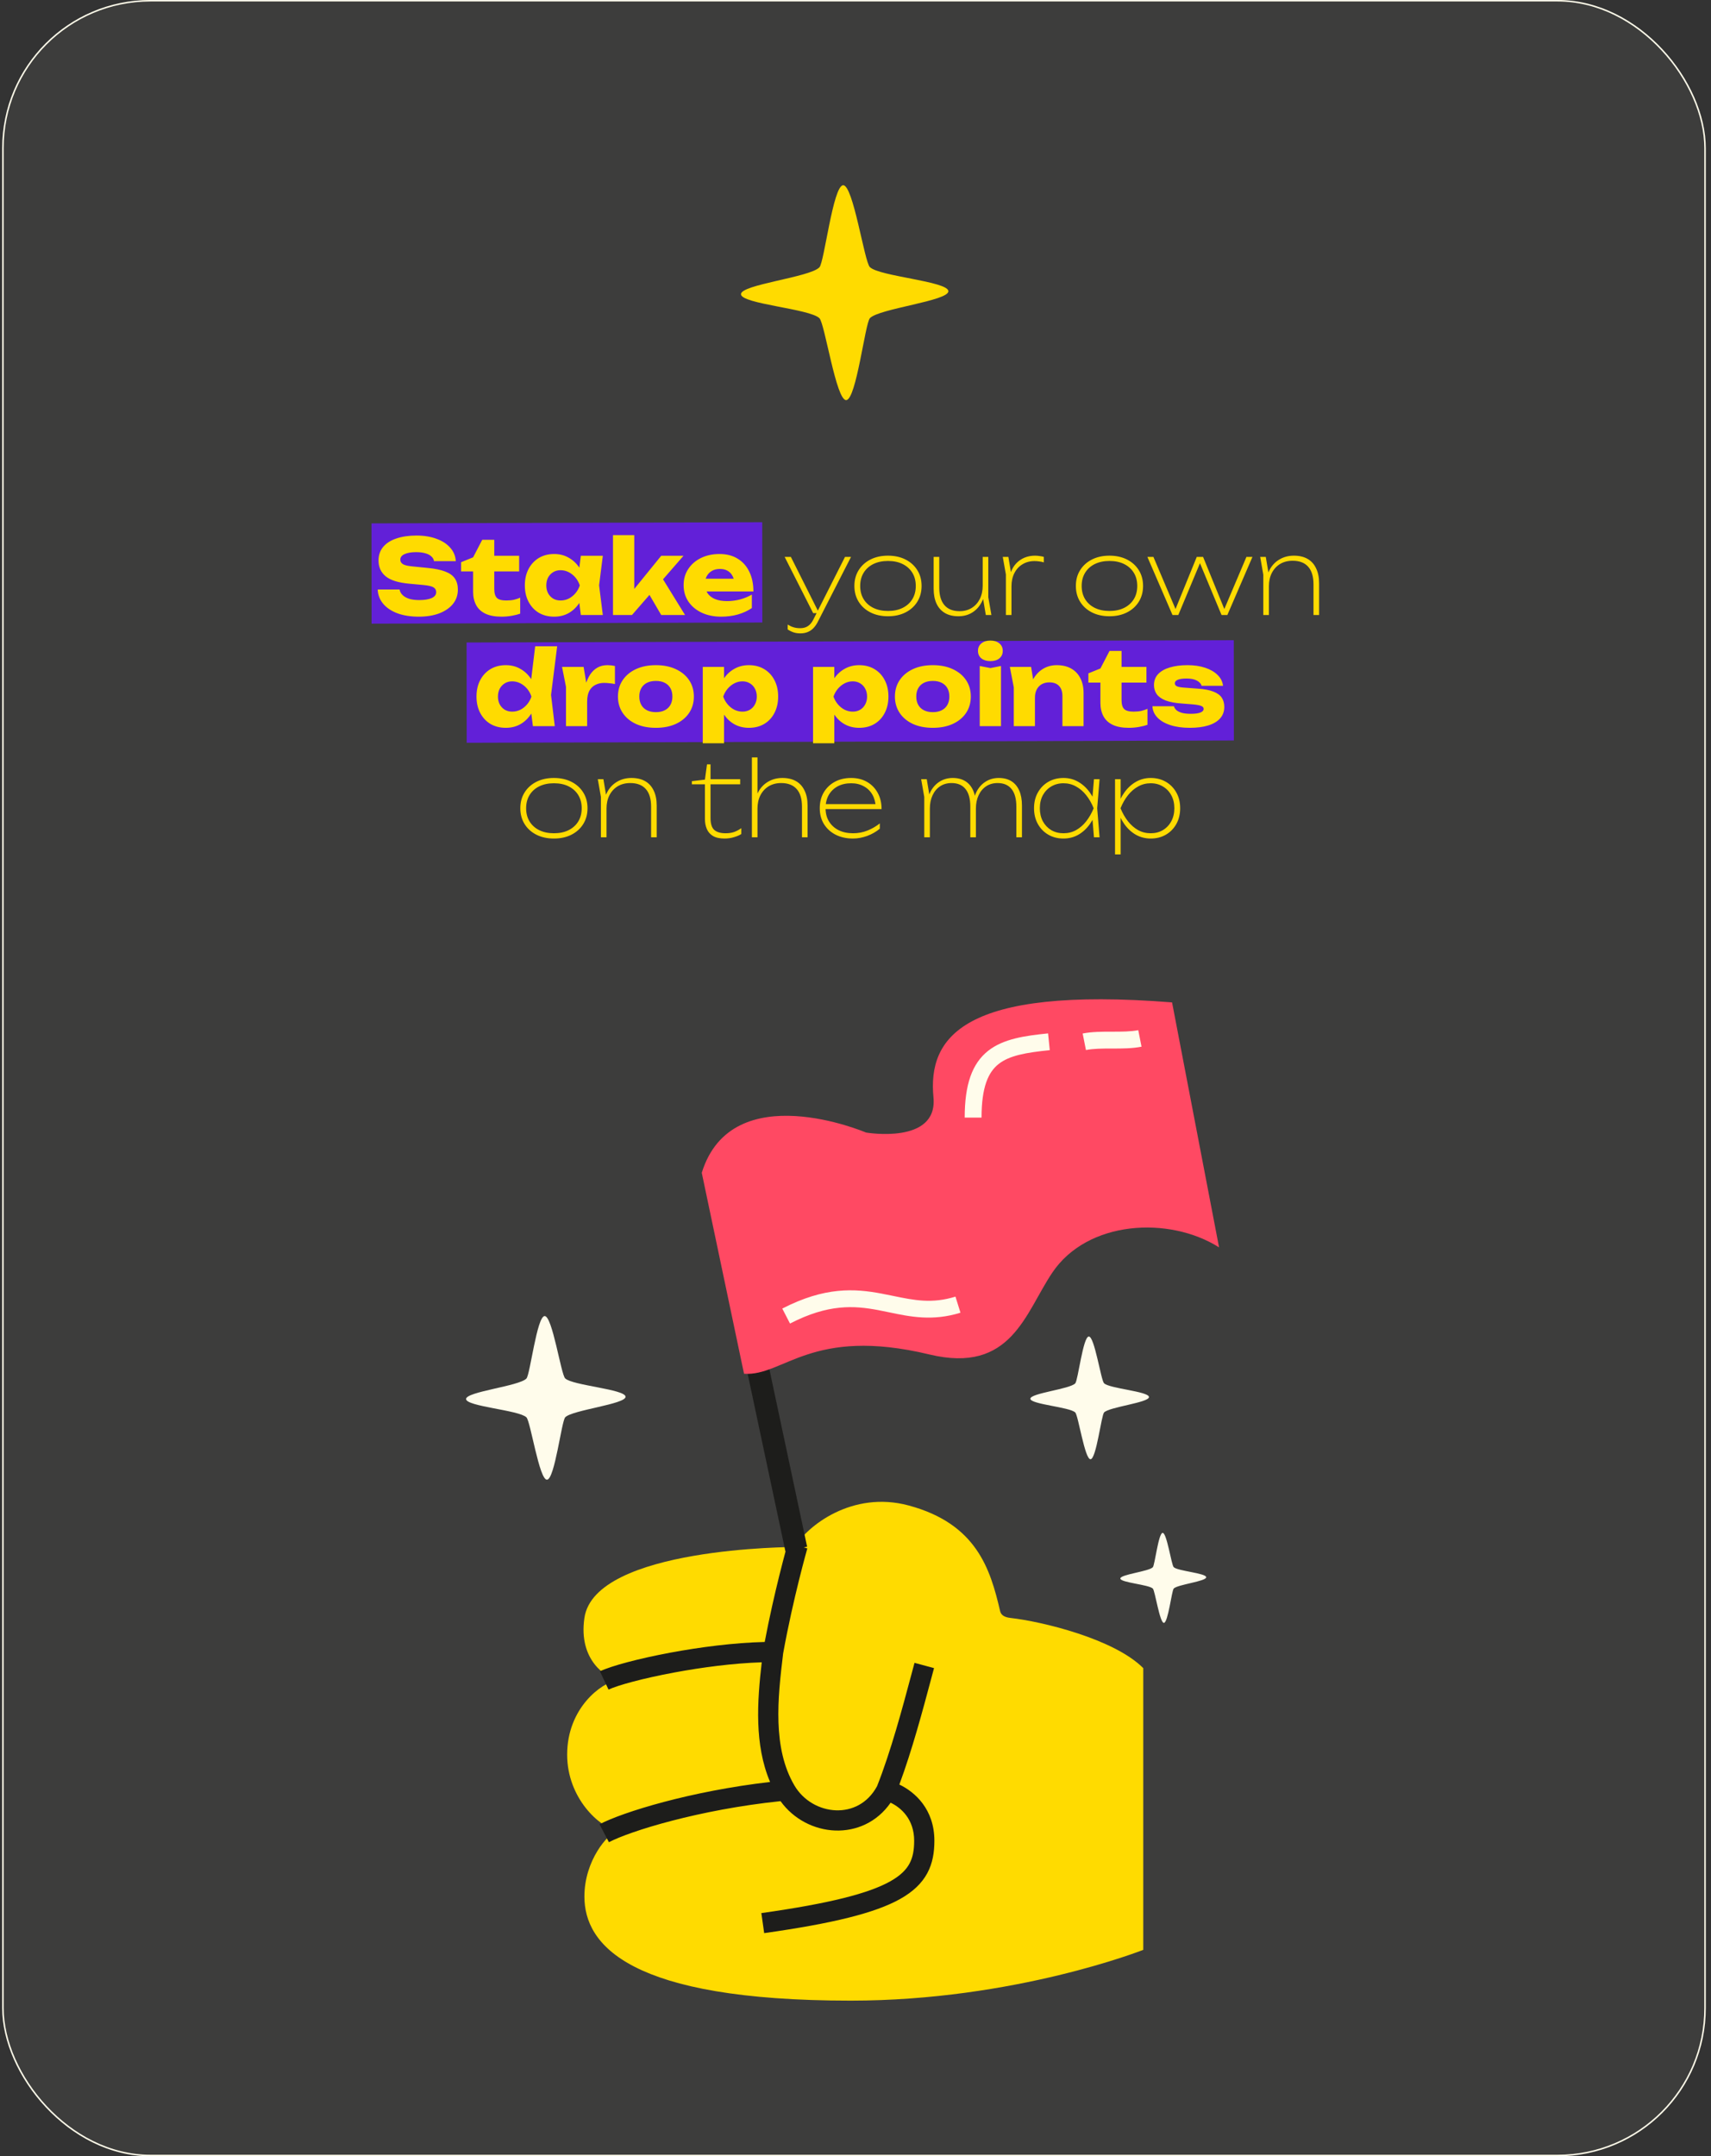 <?xml version="1.0" encoding="UTF-8"?> <svg xmlns="http://www.w3.org/2000/svg" width="231" height="291" viewBox="0 0 231 291" fill="none"><rect x="0" y="0" width="231" height="291" fill="#333333" stroke="none"/> <rect opacity="0.05" x="0.296" width="230" height="291" rx="20" fill="#FFFCEB"></rect> <rect x="0.396" y="0.1" width="229.8" height="290.8" rx="19.9" stroke="#FFFCEB" stroke-width="0.2"></rect> <rect opacity="0.05" x="0.396" y="0.1" width="229.8" height="290.8" rx="19.9" stroke="#FFFCEB" stroke-width="0.2"></rect> <rect width="103.577" height="13.534" transform="matrix(1 -0.003 0.001 1 62.994 86.711)" fill="#6220D8"></rect> <rect width="52.753" height="13.534" transform="matrix(1 -0.003 0.001 1 50.155 70.634)" fill="#6220D8"></rect> <path d="M50.994 79.556H53.948C53.995 79.845 54.13 80.097 54.354 80.312C54.578 80.527 54.877 80.695 55.25 80.816C55.633 80.928 56.081 80.984 56.594 80.984C57.303 80.984 57.863 80.895 58.274 80.718C58.685 80.531 58.89 80.261 58.89 79.906C58.89 79.635 58.773 79.425 58.54 79.276C58.307 79.127 57.859 79.019 57.196 78.954L55.236 78.772C53.789 78.641 52.739 78.315 52.086 77.792C51.433 77.26 51.106 76.546 51.106 75.65C51.106 74.922 51.316 74.306 51.736 73.802C52.165 73.298 52.763 72.92 53.528 72.668C54.303 72.407 55.203 72.276 56.23 72.276C57.238 72.276 58.134 72.421 58.918 72.71C59.702 72.99 60.323 73.391 60.78 73.914C61.247 74.437 61.499 75.043 61.536 75.734H58.596C58.559 75.482 58.437 75.267 58.232 75.09C58.036 74.903 57.765 74.763 57.42 74.67C57.075 74.567 56.659 74.516 56.174 74.516C55.521 74.516 55.003 74.605 54.62 74.782C54.237 74.95 54.046 75.202 54.046 75.538C54.046 75.781 54.158 75.977 54.382 76.126C54.615 76.275 55.031 76.378 55.628 76.434L57.714 76.644C58.713 76.737 59.511 76.901 60.108 77.134C60.705 77.358 61.139 77.671 61.41 78.072C61.681 78.473 61.816 78.973 61.816 79.57C61.816 80.307 61.597 80.951 61.158 81.502C60.719 82.043 60.103 82.468 59.31 82.776C58.517 83.075 57.593 83.224 56.538 83.224C55.455 83.224 54.499 83.075 53.668 82.776C52.847 82.468 52.203 82.039 51.736 81.488C51.269 80.928 51.022 80.284 50.994 79.556ZM62.25 77.12V75.874L63.874 75.216L65.106 72.85H66.73V75.006H70.09V77.12H66.73V79.472C66.73 80.051 66.846 80.457 67.08 80.69C67.313 80.923 67.738 81.04 68.354 81.04C68.746 81.04 69.091 81.007 69.39 80.942C69.698 80.867 69.978 80.774 70.23 80.662V82.818C69.95 82.921 69.581 83.014 69.124 83.098C68.666 83.182 68.195 83.224 67.71 83.224C66.823 83.224 66.095 83.089 65.526 82.818C64.966 82.547 64.55 82.16 64.28 81.656C64.009 81.143 63.874 80.545 63.874 79.864V77.12H62.25ZM78.418 83L78.054 80.116L78.432 79.01L78.054 77.904L78.418 75.006H81.386L80.882 78.996L81.386 83H78.418ZM79.09 79.01C78.959 79.85 78.698 80.587 78.306 81.222C77.923 81.857 77.433 82.351 76.836 82.706C76.248 83.051 75.576 83.224 74.82 83.224C74.036 83.224 73.345 83.051 72.748 82.706C72.16 82.351 71.698 81.857 71.362 81.222C71.026 80.578 70.858 79.841 70.858 79.01C70.858 78.161 71.026 77.419 71.362 76.784C71.698 76.149 72.16 75.655 72.748 75.3C73.345 74.945 74.036 74.768 74.82 74.768C75.576 74.768 76.248 74.945 76.836 75.3C77.433 75.645 77.928 76.135 78.32 76.77C78.712 77.395 78.969 78.142 79.09 79.01ZM73.756 79.01C73.756 79.402 73.835 79.752 73.994 80.06C74.162 80.368 74.391 80.611 74.68 80.788C74.969 80.956 75.301 81.04 75.674 81.04C76.066 81.04 76.435 80.956 76.78 80.788C77.125 80.611 77.429 80.368 77.69 80.06C77.951 79.752 78.147 79.402 78.278 79.01C78.147 78.609 77.951 78.254 77.69 77.946C77.429 77.638 77.125 77.395 76.78 77.218C76.435 77.041 76.066 76.952 75.674 76.952C75.301 76.952 74.969 77.041 74.68 77.218C74.391 77.395 74.162 77.638 73.994 77.946C73.835 78.254 73.756 78.609 73.756 79.01ZM85.63 80.718L84.846 80.452L89.27 75.006H92.28L85.322 83H82.76V72.22H85.63V80.718ZM86.988 79.094L89.144 77.582L92.49 83H89.27L86.988 79.094ZM97.349 83.224C96.378 83.224 95.51 83.047 94.745 82.692C93.989 82.337 93.391 81.843 92.953 81.208C92.514 80.564 92.295 79.817 92.295 78.968C92.295 78.137 92.505 77.409 92.925 76.784C93.345 76.149 93.919 75.655 94.647 75.3C95.384 74.945 96.215 74.768 97.139 74.768C98.1 74.768 98.917 74.978 99.589 75.398C100.27 75.809 100.793 76.392 101.157 77.148C101.53 77.904 101.717 78.795 101.717 79.822H94.605V78.1H100.107L99.169 78.702C99.131 78.291 99.029 77.946 98.861 77.666C98.693 77.377 98.469 77.157 98.189 77.008C97.918 76.859 97.591 76.784 97.209 76.784C96.789 76.784 96.429 76.868 96.131 77.036C95.832 77.204 95.599 77.437 95.431 77.736C95.263 78.025 95.179 78.366 95.179 78.758C95.179 79.262 95.291 79.691 95.515 80.046C95.748 80.391 96.084 80.657 96.523 80.844C96.971 81.031 97.517 81.124 98.161 81.124C98.749 81.124 99.332 81.049 99.911 80.9C100.499 80.741 101.031 80.522 101.507 80.242V82.062C100.956 82.435 100.326 82.725 99.617 82.93C98.917 83.126 98.161 83.224 97.349 83.224ZM108.063 85.478C107.727 85.478 107.428 85.436 107.167 85.352C106.906 85.268 106.63 85.133 106.341 84.946V84.288C106.612 84.456 106.873 84.577 107.125 84.652C107.386 84.736 107.69 84.778 108.035 84.778C108.446 84.778 108.791 84.685 109.071 84.498C109.36 84.311 109.603 84.022 109.799 83.63L114.083 75.16H114.895L110.387 83.966C110.21 84.302 110.009 84.582 109.785 84.806C109.561 85.03 109.304 85.198 109.015 85.31C108.735 85.422 108.418 85.478 108.063 85.478ZM109.785 82.748L105.935 75.16H106.775L110.583 82.748H109.785ZM119.886 83.168C118.99 83.168 118.201 82.995 117.52 82.65C116.839 82.305 116.307 81.824 115.924 81.208C115.541 80.592 115.35 79.883 115.35 79.08C115.35 78.268 115.541 77.559 115.924 76.952C116.307 76.336 116.839 75.855 117.52 75.51C118.201 75.165 118.99 74.992 119.886 74.992C120.782 74.992 121.571 75.165 122.252 75.51C122.933 75.855 123.465 76.336 123.848 76.952C124.231 77.559 124.422 78.268 124.422 79.08C124.422 79.883 124.231 80.592 123.848 81.208C123.465 81.824 122.933 82.305 122.252 82.65C121.571 82.995 120.782 83.168 119.886 83.168ZM119.886 82.454C120.651 82.454 121.314 82.314 121.874 82.034C122.434 81.754 122.868 81.362 123.176 80.858C123.484 80.354 123.638 79.761 123.638 79.08C123.638 78.399 123.484 77.806 123.176 77.302C122.868 76.798 122.434 76.406 121.874 76.126C121.314 75.846 120.651 75.706 119.886 75.706C119.13 75.706 118.467 75.846 117.898 76.126C117.338 76.406 116.904 76.798 116.596 77.302C116.288 77.806 116.134 78.399 116.134 79.08C116.134 79.761 116.288 80.354 116.596 80.858C116.904 81.362 117.338 81.754 117.898 82.034C118.467 82.314 119.13 82.454 119.886 82.454ZM129.383 83.168C128.673 83.168 128.071 83.023 127.577 82.734C127.082 82.445 126.704 82.025 126.443 81.474C126.181 80.914 126.051 80.237 126.051 79.444V75.16H126.807V79.29C126.807 80.335 127.04 81.129 127.507 81.67C127.973 82.211 128.655 82.482 129.551 82.482C130.176 82.482 130.722 82.337 131.189 82.048C131.655 81.759 132.019 81.357 132.281 80.844C132.542 80.321 132.673 79.719 132.673 79.038L133.065 79.276C133.018 80.051 132.831 80.732 132.505 81.32C132.187 81.908 131.758 82.365 131.217 82.692C130.685 83.009 130.073 83.168 129.383 83.168ZM133.093 83L132.673 80.494V75.16H133.429V80.606L133.849 83H133.093ZM135.383 75.16H136.139L136.559 77.666V83H135.803V77.526L135.383 75.16ZM140.927 75.16V75.902C140.778 75.846 140.586 75.804 140.353 75.776C140.12 75.739 139.891 75.72 139.667 75.72C139.06 75.72 138.519 75.865 138.043 76.154C137.576 76.434 137.212 76.831 136.951 77.344C136.69 77.857 136.559 78.45 136.559 79.122L136.251 78.632C136.251 78.091 136.335 77.601 136.503 77.162C136.671 76.714 136.909 76.331 137.217 76.014C137.534 75.687 137.903 75.435 138.323 75.258C138.752 75.081 139.224 74.992 139.737 74.992C139.952 74.992 140.171 75.011 140.395 75.048C140.619 75.076 140.796 75.113 140.927 75.16ZM149.787 83.168C148.891 83.168 148.102 82.995 147.421 82.65C146.739 82.305 146.207 81.824 145.825 81.208C145.442 80.592 145.251 79.883 145.251 79.08C145.251 78.268 145.442 77.559 145.825 76.952C146.207 76.336 146.739 75.855 147.421 75.51C148.102 75.165 148.891 74.992 149.787 74.992C150.683 74.992 151.471 75.165 152.153 75.51C152.834 75.855 153.366 76.336 153.749 76.952C154.131 77.559 154.323 78.268 154.323 79.08C154.323 79.883 154.131 80.592 153.749 81.208C153.366 81.824 152.834 82.305 152.153 82.65C151.471 82.995 150.683 83.168 149.787 83.168ZM149.787 82.454C150.552 82.454 151.215 82.314 151.775 82.034C152.335 81.754 152.769 81.362 153.077 80.858C153.385 80.354 153.539 79.761 153.539 79.08C153.539 78.399 153.385 77.806 153.077 77.302C152.769 76.798 152.335 76.406 151.775 76.126C151.215 75.846 150.552 75.706 149.787 75.706C149.031 75.706 148.368 75.846 147.799 76.126C147.239 76.406 146.805 76.798 146.497 77.302C146.189 77.806 146.035 78.399 146.035 79.08C146.035 79.761 146.189 80.354 146.497 80.858C146.805 81.362 147.239 81.754 147.799 82.034C148.368 82.314 149.031 82.454 149.787 82.454ZM165.521 82.748H165.059L168.279 75.16H169.091L165.703 83H164.919L161.769 75.44H162.245L159.081 83H158.297L154.909 75.16H155.721L158.941 82.748H158.479L161.573 75.16H162.427L165.521 82.748ZM170.137 75.16H170.893L171.313 77.666V83H170.557V77.554L170.137 75.16ZM174.687 74.992C175.415 74.992 176.031 75.137 176.535 75.426C177.039 75.715 177.422 76.14 177.683 76.7C177.954 77.251 178.089 77.923 178.089 78.716V83H177.333V78.87C177.333 77.815 177.095 77.022 176.619 76.49C176.143 75.949 175.443 75.678 174.519 75.678C173.875 75.678 173.31 75.823 172.825 76.112C172.349 76.401 171.976 76.807 171.705 77.33C171.444 77.843 171.313 78.441 171.313 79.122L170.921 78.744C170.968 77.988 171.154 77.33 171.481 76.77C171.808 76.21 172.246 75.776 172.797 75.468C173.348 75.151 173.978 74.992 174.687 74.992ZM71.946 98L71.568 95.004L72.058 94.024L71.582 92.792L72.254 87.22H75.222L74.396 93.786L74.9 98H71.946ZM72.562 94.01C72.431 94.85 72.17 95.587 71.778 96.222C71.395 96.857 70.905 97.351 70.308 97.706C69.72 98.051 69.048 98.224 68.292 98.224C67.508 98.224 66.817 98.051 66.22 97.706C65.632 97.351 65.17 96.857 64.834 96.222C64.498 95.578 64.33 94.841 64.33 94.01C64.33 93.161 64.498 92.419 64.834 91.784C65.17 91.149 65.632 90.655 66.22 90.3C66.817 89.945 67.508 89.768 68.292 89.768C69.048 89.768 69.72 89.945 70.308 90.3C70.905 90.645 71.4 91.135 71.792 91.77C72.184 92.395 72.44 93.142 72.562 94.01ZM67.228 94.01C67.228 94.402 67.307 94.752 67.466 95.06C67.634 95.368 67.862 95.611 68.152 95.788C68.441 95.956 68.772 96.04 69.146 96.04C69.538 96.04 69.906 95.956 70.252 95.788C70.597 95.611 70.9 95.368 71.162 95.06C71.423 94.752 71.619 94.402 71.75 94.01C71.619 93.609 71.423 93.254 71.162 92.946C70.9 92.638 70.597 92.395 70.252 92.218C69.906 92.041 69.538 91.952 69.146 91.952C68.772 91.952 68.441 92.041 68.152 92.218C67.862 92.395 67.634 92.638 67.466 92.946C67.307 93.254 67.228 93.609 67.228 94.01ZM75.881 90.006H78.793L79.269 92.862V98H76.413V92.694L75.881 90.006ZM83.021 89.88V92.316C82.741 92.26 82.475 92.223 82.223 92.204C81.981 92.176 81.757 92.162 81.551 92.162C81.141 92.162 80.763 92.246 80.417 92.414C80.072 92.573 79.792 92.839 79.577 93.212C79.372 93.585 79.269 94.085 79.269 94.71L78.723 94.038C78.798 93.459 78.91 92.918 79.059 92.414C79.209 91.901 79.409 91.448 79.661 91.056C79.923 90.655 80.245 90.342 80.627 90.118C81.01 89.885 81.477 89.768 82.027 89.768C82.186 89.768 82.349 89.777 82.517 89.796C82.685 89.815 82.853 89.843 83.021 89.88ZM88.552 98.224C87.526 98.224 86.63 98.051 85.865 97.706C85.099 97.351 84.502 96.857 84.073 96.222C83.643 95.578 83.428 94.841 83.428 94.01C83.428 93.161 83.643 92.419 84.073 91.784C84.502 91.149 85.099 90.655 85.865 90.3C86.63 89.945 87.526 89.768 88.552 89.768C89.57 89.768 90.461 89.945 91.227 90.3C92.001 90.655 92.603 91.149 93.032 91.784C93.462 92.419 93.677 93.161 93.677 94.01C93.677 94.841 93.462 95.578 93.032 96.222C92.603 96.857 92.001 97.351 91.227 97.706C90.461 98.051 89.57 98.224 88.552 98.224ZM88.552 96.11C89.019 96.11 89.416 96.026 89.743 95.858C90.079 95.69 90.335 95.447 90.513 95.13C90.69 94.813 90.778 94.439 90.778 94.01C90.778 93.562 90.69 93.184 90.513 92.876C90.335 92.559 90.079 92.316 89.743 92.148C89.416 91.98 89.019 91.896 88.552 91.896C88.086 91.896 87.684 91.98 87.349 92.148C87.013 92.316 86.756 92.559 86.579 92.876C86.401 93.184 86.312 93.557 86.312 93.996C86.312 94.435 86.401 94.813 86.579 95.13C86.756 95.447 87.013 95.69 87.349 95.858C87.684 96.026 88.086 96.11 88.552 96.11ZM94.88 90.006H97.75V92.302L97.624 92.638V94.878L97.75 95.536V100.31H94.88V90.006ZM96.84 94.01C96.962 93.142 97.214 92.395 97.596 91.77C97.988 91.135 98.483 90.645 99.08 90.3C99.678 89.945 100.354 89.768 101.11 89.768C101.894 89.768 102.58 89.945 103.168 90.3C103.766 90.655 104.228 91.149 104.554 91.784C104.89 92.419 105.058 93.161 105.058 94.01C105.058 94.841 104.89 95.578 104.554 96.222C104.228 96.857 103.766 97.351 103.168 97.706C102.58 98.051 101.894 98.224 101.11 98.224C100.354 98.224 99.678 98.051 99.08 97.706C98.483 97.351 97.993 96.857 97.61 96.222C97.228 95.587 96.971 94.85 96.84 94.01ZM102.174 94.01C102.174 93.609 102.09 93.254 101.922 92.946C101.764 92.638 101.535 92.395 101.236 92.218C100.947 92.041 100.616 91.952 100.242 91.952C99.86 91.952 99.496 92.041 99.15 92.218C98.805 92.395 98.502 92.638 98.24 92.946C97.979 93.254 97.778 93.609 97.638 94.01C97.778 94.402 97.979 94.752 98.24 95.06C98.502 95.368 98.805 95.611 99.15 95.788C99.496 95.956 99.86 96.04 100.242 96.04C100.616 96.04 100.947 95.956 101.236 95.788C101.535 95.611 101.764 95.368 101.922 95.06C102.09 94.752 102.174 94.402 102.174 94.01ZM109.769 90.006H112.639V92.302L112.513 92.638V94.878L112.639 95.536V100.31H109.769V90.006ZM111.729 94.01C111.85 93.142 112.102 92.395 112.485 91.77C112.877 91.135 113.372 90.645 113.969 90.3C114.566 89.945 115.243 89.768 115.999 89.768C116.783 89.768 117.469 89.945 118.057 90.3C118.654 90.655 119.116 91.149 119.443 91.784C119.779 92.419 119.947 93.161 119.947 94.01C119.947 94.841 119.779 95.578 119.443 96.222C119.116 96.857 118.654 97.351 118.057 97.706C117.469 98.051 116.783 98.224 115.999 98.224C115.243 98.224 114.566 98.051 113.969 97.706C113.372 97.351 112.882 96.857 112.499 96.222C112.116 95.587 111.86 94.85 111.729 94.01ZM117.063 94.01C117.063 93.609 116.979 93.254 116.811 92.946C116.652 92.638 116.424 92.395 116.125 92.218C115.836 92.041 115.504 91.952 115.131 91.952C114.748 91.952 114.384 92.041 114.039 92.218C113.694 92.395 113.39 92.638 113.129 92.946C112.868 93.254 112.667 93.609 112.527 94.01C112.667 94.402 112.868 94.752 113.129 95.06C113.39 95.368 113.694 95.611 114.039 95.788C114.384 95.956 114.748 96.04 115.131 96.04C115.504 96.04 115.836 95.956 116.125 95.788C116.424 95.611 116.652 95.368 116.811 95.06C116.979 94.752 117.063 94.402 117.063 94.01ZM125.945 98.224C124.918 98.224 124.022 98.051 123.257 97.706C122.492 97.351 121.894 96.857 121.465 96.222C121.036 95.578 120.821 94.841 120.821 94.01C120.821 93.161 121.036 92.419 121.465 91.784C121.894 91.149 122.492 90.655 123.257 90.3C124.022 89.945 124.918 89.768 125.945 89.768C126.962 89.768 127.854 89.945 128.619 90.3C129.394 90.655 129.996 91.149 130.425 91.784C130.854 92.419 131.069 93.161 131.069 94.01C131.069 94.841 130.854 95.578 130.425 96.222C129.996 96.857 129.394 97.351 128.619 97.706C127.854 98.051 126.962 98.224 125.945 98.224ZM125.945 96.11C126.412 96.11 126.808 96.026 127.135 95.858C127.471 95.69 127.728 95.447 127.905 95.13C128.082 94.813 128.171 94.439 128.171 94.01C128.171 93.562 128.082 93.184 127.905 92.876C127.728 92.559 127.471 92.316 127.135 92.148C126.808 91.98 126.412 91.896 125.945 91.896C125.478 91.896 125.077 91.98 124.741 92.148C124.405 92.316 124.148 92.559 123.971 92.876C123.794 93.184 123.705 93.557 123.705 93.996C123.705 94.435 123.794 94.813 123.971 95.13C124.148 95.447 124.405 95.69 124.741 95.858C125.077 96.026 125.478 96.11 125.945 96.11ZM132.273 89.88L133.715 90.16L135.143 89.88V98H132.273V89.88ZM133.701 89.222C133.206 89.222 132.805 89.101 132.497 88.858C132.189 88.606 132.035 88.265 132.035 87.836C132.035 87.416 132.189 87.08 132.497 86.828C132.805 86.576 133.206 86.45 133.701 86.45C134.214 86.45 134.62 86.576 134.919 86.828C135.227 87.08 135.381 87.416 135.381 87.836C135.381 88.265 135.227 88.606 134.919 88.858C134.62 89.101 134.214 89.222 133.701 89.222ZM136.338 90.006H139.208L139.726 93.198V98H136.87V92.764L136.338 90.006ZM142.666 89.768C143.432 89.768 144.085 89.922 144.626 90.23C145.168 90.538 145.578 90.972 145.858 91.532C146.148 92.092 146.292 92.755 146.292 93.52V98H143.436V93.94C143.436 93.343 143.282 92.885 142.974 92.568C142.676 92.251 142.242 92.092 141.672 92.092C141.28 92.092 140.935 92.176 140.636 92.344C140.347 92.512 140.123 92.75 139.964 93.058C139.806 93.366 139.726 93.73 139.726 94.15L138.844 93.688C138.956 92.839 139.194 92.125 139.558 91.546C139.922 90.958 140.37 90.515 140.902 90.216C141.434 89.917 142.022 89.768 142.666 89.768ZM146.94 92.12V90.874L148.564 90.216L149.796 87.85H151.42V90.006H154.78V92.12H151.42V94.472C151.42 95.051 151.537 95.457 151.77 95.69C152.004 95.923 152.428 96.04 153.044 96.04C153.436 96.04 153.782 96.007 154.08 95.942C154.388 95.867 154.668 95.774 154.92 95.662V97.818C154.64 97.921 154.272 98.014 153.814 98.098C153.357 98.182 152.886 98.224 152.4 98.224C151.514 98.224 150.786 98.089 150.216 97.818C149.656 97.547 149.241 97.16 148.97 96.656C148.7 96.143 148.564 95.545 148.564 94.864V92.12H146.94ZM165.289 95.396C165.289 96.012 165.102 96.53 164.729 96.95C164.356 97.37 163.824 97.687 163.133 97.902C162.442 98.117 161.612 98.224 160.641 98.224C159.642 98.224 158.765 98.103 158.009 97.86C157.262 97.617 156.679 97.277 156.259 96.838C155.839 96.399 155.615 95.891 155.587 95.312H158.485C158.55 95.527 158.676 95.713 158.863 95.872C159.059 96.021 159.316 96.138 159.633 96.222C159.95 96.297 160.328 96.334 160.767 96.334C161.336 96.334 161.766 96.278 162.055 96.166C162.354 96.054 162.503 95.886 162.503 95.662C162.503 95.485 162.391 95.354 162.167 95.27C161.943 95.177 161.56 95.107 161.019 95.06L159.605 94.948C158.662 94.883 157.911 94.743 157.351 94.528C156.8 94.304 156.404 94.019 156.161 93.674C155.918 93.319 155.797 92.918 155.797 92.47C155.797 91.863 155.984 91.364 156.357 90.972C156.74 90.571 157.267 90.272 157.939 90.076C158.62 89.871 159.414 89.768 160.319 89.768C161.215 89.768 162.013 89.885 162.713 90.118C163.413 90.351 163.973 90.678 164.393 91.098C164.813 91.509 165.056 91.994 165.121 92.554H162.223C162.176 92.377 162.074 92.218 161.915 92.078C161.756 91.929 161.537 91.807 161.257 91.714C160.977 91.621 160.618 91.574 160.179 91.574C159.666 91.574 159.274 91.63 159.003 91.742C158.742 91.854 158.611 92.013 158.611 92.218C158.611 92.377 158.69 92.503 158.849 92.596C159.017 92.689 159.325 92.755 159.773 92.792L161.635 92.932C162.559 92.988 163.287 93.123 163.819 93.338C164.351 93.543 164.729 93.819 164.953 94.164C165.177 94.509 165.289 94.92 165.289 95.396ZM74.783 113.168C73.887 113.168 73.098 112.995 72.417 112.65C71.735 112.305 71.203 111.824 70.821 111.208C70.438 110.592 70.247 109.883 70.247 109.08C70.247 108.268 70.438 107.559 70.821 106.952C71.203 106.336 71.735 105.855 72.417 105.51C73.098 105.165 73.887 104.992 74.783 104.992C75.679 104.992 76.467 105.165 77.149 105.51C77.83 105.855 78.362 106.336 78.745 106.952C79.127 107.559 79.319 108.268 79.319 109.08C79.319 109.883 79.127 110.592 78.745 111.208C78.362 111.824 77.83 112.305 77.149 112.65C76.467 112.995 75.679 113.168 74.783 113.168ZM74.783 112.454C75.548 112.454 76.211 112.314 76.771 112.034C77.331 111.754 77.765 111.362 78.073 110.858C78.381 110.354 78.535 109.761 78.535 109.08C78.535 108.399 78.381 107.806 78.073 107.302C77.765 106.798 77.331 106.406 76.771 106.126C76.211 105.846 75.548 105.706 74.783 105.706C74.027 105.706 73.364 105.846 72.795 106.126C72.235 106.406 71.801 106.798 71.493 107.302C71.185 107.806 71.031 108.399 71.031 109.08C71.031 109.761 71.185 110.354 71.493 110.858C71.801 111.362 72.235 111.754 72.795 112.034C73.364 112.314 74.027 112.454 74.783 112.454ZM80.709 105.16H81.465L81.885 107.666V113H81.129V107.554L80.709 105.16ZM85.259 104.992C85.987 104.992 86.603 105.137 87.107 105.426C87.611 105.715 87.994 106.14 88.255 106.7C88.526 107.251 88.661 107.923 88.661 108.716V113H87.905V108.87C87.905 107.815 87.667 107.022 87.191 106.49C86.715 105.949 86.015 105.678 85.091 105.678C84.447 105.678 83.882 105.823 83.397 106.112C82.921 106.401 82.548 106.807 82.277 107.33C82.016 107.843 81.885 108.441 81.885 109.122L81.493 108.744C81.54 107.988 81.727 107.33 82.053 106.77C82.38 106.21 82.819 105.776 83.369 105.468C83.92 105.151 84.55 104.992 85.259 104.992ZM93.407 105.846V105.426L95.171 105.216L95.451 103.158H95.927V105.16H99.931V105.846H95.927V110.41C95.927 111.166 96.095 111.698 96.431 112.006C96.776 112.305 97.285 112.454 97.957 112.454C98.396 112.454 98.778 112.398 99.105 112.286C99.441 112.165 99.768 111.992 100.085 111.768V112.552C99.88 112.701 99.562 112.841 99.133 112.972C98.713 113.103 98.274 113.168 97.817 113.168C97.164 113.168 96.641 113.051 96.249 112.818C95.866 112.585 95.591 112.267 95.423 111.866C95.255 111.465 95.171 111.021 95.171 110.536V105.846H93.407ZM101.512 102.22H102.268V113H101.512V102.22ZM105.628 104.992C106.356 104.992 106.972 105.137 107.476 105.426C107.98 105.715 108.363 106.14 108.624 106.7C108.895 107.251 109.03 107.923 109.03 108.716V113H108.274V108.87C108.274 107.815 108.036 107.022 107.56 106.49C107.084 105.949 106.384 105.678 105.46 105.678C104.826 105.678 104.266 105.823 103.78 106.112C103.304 106.401 102.931 106.807 102.66 107.33C102.399 107.843 102.268 108.441 102.268 109.122L101.876 108.744C101.923 107.988 102.11 107.33 102.436 106.77C102.763 106.21 103.202 105.776 103.752 105.468C104.303 105.151 104.928 104.992 105.628 104.992ZM115.169 113.168C114.282 113.168 113.498 112.995 112.817 112.65C112.145 112.305 111.617 111.824 111.235 111.208C110.861 110.592 110.675 109.883 110.675 109.08C110.675 108.268 110.852 107.559 111.207 106.952C111.571 106.336 112.07 105.855 112.705 105.51C113.339 105.165 114.077 104.992 114.917 104.992C115.729 104.992 116.443 105.169 117.059 105.524C117.675 105.879 118.155 106.373 118.501 107.008C118.846 107.633 119.019 108.361 119.019 109.192H111.193V108.52H118.837L118.235 108.94C118.207 108.287 118.053 107.717 117.773 107.232C117.493 106.747 117.105 106.373 116.611 106.112C116.125 105.841 115.561 105.706 114.917 105.706C114.217 105.706 113.605 105.846 113.083 106.126C112.569 106.406 112.168 106.798 111.879 107.302C111.599 107.806 111.459 108.399 111.459 109.08C111.459 109.761 111.613 110.354 111.921 110.858C112.229 111.362 112.658 111.754 113.209 112.034C113.769 112.314 114.422 112.454 115.169 112.454C115.859 112.454 116.508 112.333 117.115 112.09C117.721 111.847 118.277 111.525 118.781 111.124V111.838C118.295 112.249 117.726 112.575 117.073 112.818C116.419 113.051 115.785 113.168 115.169 113.168ZM124.364 105.16H125.12L125.54 107.666V113H124.784V107.554L124.364 105.16ZM128.634 104.992C129.296 104.992 129.861 105.137 130.328 105.426C130.794 105.715 131.149 106.14 131.392 106.7C131.634 107.251 131.756 107.923 131.756 108.716V113H131V108.87C131 107.815 130.785 107.022 130.356 106.49C129.926 105.949 129.296 105.678 128.466 105.678C127.878 105.678 127.364 105.823 126.926 106.112C126.487 106.401 126.146 106.807 125.904 107.33C125.661 107.843 125.54 108.441 125.54 109.122L125.148 108.744C125.194 107.988 125.367 107.33 125.666 106.77C125.974 106.21 126.38 105.776 126.884 105.468C127.397 105.151 127.98 104.992 128.634 104.992ZM134.85 104.992C135.512 104.992 136.077 105.137 136.544 105.426C137.01 105.715 137.365 106.14 137.608 106.7C137.85 107.251 137.972 107.923 137.972 108.716V113H137.216V108.87C137.216 107.815 137.001 107.022 136.572 106.49C136.142 105.949 135.512 105.678 134.682 105.678C134.094 105.678 133.58 105.823 133.142 106.112C132.703 106.401 132.362 106.807 132.12 107.33C131.877 107.843 131.756 108.441 131.756 109.122L131.364 108.744C131.41 107.988 131.583 107.33 131.882 106.77C132.19 106.21 132.596 105.776 133.1 105.468C133.613 105.151 134.196 104.992 134.85 104.992ZM147.696 113L147.444 109.99L147.78 109.08L147.444 108.17L147.696 105.16H148.452L148.13 109.08L148.452 113H147.696ZM148.13 109.08C147.906 109.892 147.575 110.606 147.136 111.222C146.698 111.838 146.175 112.319 145.568 112.664C144.971 113 144.308 113.168 143.58 113.168C142.815 113.168 142.134 112.995 141.536 112.65C140.939 112.305 140.468 111.824 140.122 111.208C139.777 110.592 139.604 109.883 139.604 109.08C139.604 108.268 139.777 107.559 140.122 106.952C140.468 106.336 140.939 105.855 141.536 105.51C142.134 105.165 142.815 104.992 143.58 104.992C144.308 104.992 144.971 105.165 145.568 105.51C146.175 105.855 146.698 106.336 147.136 106.952C147.575 107.559 147.906 108.268 148.13 109.08ZM140.388 109.08C140.388 109.743 140.524 110.331 140.794 110.844C141.074 111.348 141.452 111.745 141.928 112.034C142.414 112.314 142.964 112.454 143.58 112.454C144.196 112.454 144.761 112.314 145.274 112.034C145.788 111.745 146.245 111.348 146.646 110.844C147.048 110.331 147.384 109.743 147.654 109.08C147.384 108.408 147.048 107.82 146.646 107.316C146.245 106.812 145.788 106.42 145.274 106.14C144.761 105.851 144.196 105.706 143.58 105.706C142.964 105.706 142.414 105.851 141.928 106.14C141.452 106.42 141.074 106.812 140.794 107.316C140.524 107.82 140.388 108.408 140.388 109.08ZM150.54 105.16H151.296V108.38L151.24 108.59V109.542L151.296 109.864V115.31H150.54V105.16ZM150.806 109.08C151.03 108.268 151.361 107.559 151.8 106.952C152.238 106.336 152.761 105.855 153.368 105.51C153.974 105.165 154.637 104.992 155.356 104.992C156.121 104.992 156.802 105.165 157.4 105.51C157.997 105.855 158.468 106.336 158.814 106.952C159.159 107.559 159.332 108.268 159.332 109.08C159.332 109.883 159.159 110.592 158.814 111.208C158.468 111.824 157.997 112.305 157.4 112.65C156.802 112.995 156.121 113.168 155.356 113.168C154.637 113.168 153.974 113 153.368 112.664C152.761 112.319 152.238 111.838 151.8 111.222C151.361 110.606 151.03 109.892 150.806 109.08ZM158.548 109.08C158.548 108.408 158.408 107.82 158.128 107.316C157.857 106.812 157.479 106.42 156.994 106.14C156.518 105.851 155.972 105.706 155.356 105.706C154.74 105.706 154.175 105.851 153.662 106.14C153.148 106.42 152.691 106.812 152.29 107.316C151.888 107.82 151.552 108.408 151.282 109.08C151.552 109.743 151.888 110.331 152.29 110.844C152.691 111.348 153.148 111.745 153.662 112.034C154.175 112.314 154.74 112.454 155.356 112.454C155.972 112.454 156.518 112.314 156.994 112.034C157.479 111.745 157.857 111.348 158.128 110.844C158.408 110.331 158.548 109.743 158.548 109.08Z" fill="#FFDB00"></path> <path d="M117.439 36.05C116.693 35.309 115.189 24.918 113.825 25C112.461 25.083 111.283 35.396 110.631 36.072C109.36 37.432 99.976 38.398 100.04 39.714C100.103 41.031 109.322 41.659 110.631 42.946C111.359 43.66 112.885 54.082 114.249 53.999C115.613 53.917 116.791 43.639 117.447 42.937C118.684 41.638 128.128 40.611 128.039 39.286C127.95 37.96 118.68 37.293 117.447 36.05H117.439Z" fill="#FFDB00"></path> <path d="M78.9 255.949C78.9 262.487 84.952 270 114.856 270C137.021 270 154.35 263.147 154.35 263.147V225.125C150.391 221.156 140.611 218.82 136.419 218.353C135.485 218.249 135.13 217.886 135.022 217.419C133.703 211.75 131.848 205.642 122.679 203.175C115.041 201.12 108.94 205.977 107.31 208.779C107.31 208.779 80.297 208.779 78.9 218.353C78.063 224.084 81.849 226.371 83.324 226.76C81.228 227.071 76.571 230.496 76.571 236.801C76.571 242.646 80.918 246.608 83.324 247.076C82.082 247.465 78.9 251.045 78.9 255.949Z" fill="#FFDB00"></path> <path d="M158.46 211.5C158.151 211.19 157.529 206.838 156.964 206.873C156.399 206.907 155.911 211.226 155.641 211.509C155.115 212.079 151.23 212.484 151.256 213.035C151.282 213.587 155.099 213.85 155.641 214.388C155.943 214.688 156.574 219.052 157.139 219.018C157.704 218.983 158.192 214.679 158.464 214.385C158.976 213.841 162.886 213.411 162.849 212.855C162.812 212.3 158.974 212.021 158.464 211.5H158.46Z" fill="#FFFCEB"></path> <path d="M76.305 186.027C75.731 185.463 74.575 177.551 73.526 177.613C72.477 177.676 71.571 185.529 71.07 186.044C70.092 187.079 62.877 187.815 62.925 188.818C62.974 189.82 70.063 190.299 71.07 191.278C71.63 191.822 72.803 199.758 73.852 199.695C74.901 199.633 75.806 191.806 76.311 191.272C77.263 190.282 84.524 189.5 84.455 188.491C84.387 187.482 77.259 186.974 76.311 186.027H76.305Z" fill="#FFFCEB"></path> <path d="M149.059 186.684C148.633 186.261 147.773 180.326 146.993 180.373C146.213 180.42 145.54 186.31 145.166 186.696C144.44 187.473 139.074 188.024 139.111 188.776C139.147 189.528 144.418 189.887 145.166 190.622C145.583 191.03 146.455 196.982 147.235 196.935C148.015 196.888 148.689 191.018 149.064 190.617C149.771 189.875 155.171 189.289 155.12 188.532C155.069 187.775 149.769 187.394 149.064 186.684H149.059Z" fill="#FFFCEB"></path> <path fill-rule="evenodd" clip-rule="evenodd" d="M106.033 209.362L95.054 157.727L97.989 157.103L108.968 208.738L106.033 209.362Z" fill="#1D1D1B"></path> <path d="M116.915 152.843C116.915 152.843 98.818 145.101 94.744 158.276L100.45 185.398C105.779 185.779 109.538 178.966 125.474 182.794C136.55 185.455 138.393 177.215 142.069 171.753C146.829 164.679 157.835 164.084 164.584 168.341L158.239 135.279C129.822 133.049 125.264 140.089 126.026 148.104C126.635 154.515 116.915 152.843 116.915 152.843Z" fill="#FF4963"></path> <path fill-rule="evenodd" clip-rule="evenodd" d="M150.143 141.507C148.806 141.507 147.618 141.511 146.612 141.711L146.169 139.48C147.416 139.232 148.818 139.232 150.08 139.233L150.143 139.233C151.479 139.233 152.668 139.228 153.674 139.029L154.117 141.259C152.869 141.507 151.468 141.507 150.205 141.507L150.143 141.507ZM134.811 143.606C133.453 144.683 132.517 146.644 132.517 150.829L130.243 150.829C130.243 146.373 131.233 143.541 133.397 141.824C135.46 140.188 138.366 139.783 141.499 139.464L141.729 141.727C138.48 142.057 136.269 142.449 134.811 143.606Z" fill="#FFFCEB"></path> <path fill-rule="evenodd" clip-rule="evenodd" d="M118.549 176.806C115.312 176.2 111.832 175.952 106.657 178.622L105.615 176.601C111.356 173.639 115.381 173.899 118.967 174.571C119.526 174.676 120.063 174.786 120.587 174.894C123.402 175.475 125.829 175.976 128.995 174.988L129.672 177.159C125.904 178.335 122.865 177.699 120.031 177.106C119.532 177.001 119.038 176.898 118.549 176.806Z" fill="#FFFCEB"></path> <path fill-rule="evenodd" clip-rule="evenodd" d="M106.373 208.22C106.373 208.22 106.373 208.22 107.685 208.595C108.997 208.971 108.997 208.971 108.997 208.971L108.997 208.971L108.992 208.988L108.977 209.044C108.962 209.094 108.941 209.169 108.914 209.267C108.859 209.464 108.779 209.756 108.678 210.129C108.477 210.876 108.194 211.952 107.869 213.263C107.22 215.879 106.404 219.421 105.73 223.151C105.365 226.181 104.996 229.355 105.101 232.446C105.205 235.541 105.783 238.451 107.245 240.948C108.465 243.031 110.659 244.235 112.857 244.315C114.994 244.392 117.133 243.411 118.41 241.061C120.258 236.414 121.854 230.442 123.033 226.032C123.185 225.464 123.33 224.922 123.467 224.412L126.102 225.123C125.967 225.625 125.823 226.162 125.672 226.728C124.598 230.749 123.13 236.243 121.42 240.836C123.532 241.846 126.149 244.167 126.149 248.421C126.149 249.942 125.933 251.422 125.196 252.793C124.453 254.174 123.255 255.311 121.526 256.281C118.151 258.173 112.46 259.577 103.17 260.89L102.789 258.187C112.103 256.872 117.315 255.512 120.192 253.9C121.588 253.117 122.353 252.317 122.792 251.5C123.237 250.674 123.42 249.694 123.42 248.421C123.42 245.505 121.636 243.945 120.239 243.288C118.39 245.954 115.561 247.144 112.758 247.042C109.94 246.94 107.147 245.535 105.379 243.078C94.37 244.225 85.08 247.117 82.206 248.619L80.942 246.2C84.118 244.54 93.244 241.73 103.967 240.488C102.887 237.952 102.464 235.228 102.373 232.538C102.279 229.755 102.541 226.941 102.841 224.339C99.007 224.463 94.754 225.023 91.034 225.716C86.759 226.511 83.376 227.447 82.157 228.023L80.991 225.556C82.563 224.812 86.264 223.827 90.535 223.032C94.489 222.297 99.091 221.694 103.242 221.597C103.887 218.19 104.624 215.007 105.22 212.606C105.55 211.275 105.838 210.181 106.043 209.419C106.146 209.038 106.228 208.74 106.285 208.536C106.313 208.434 106.335 208.356 106.35 208.303L106.367 208.242L106.373 208.22Z" fill="#1D1D1B"></path> </svg> 